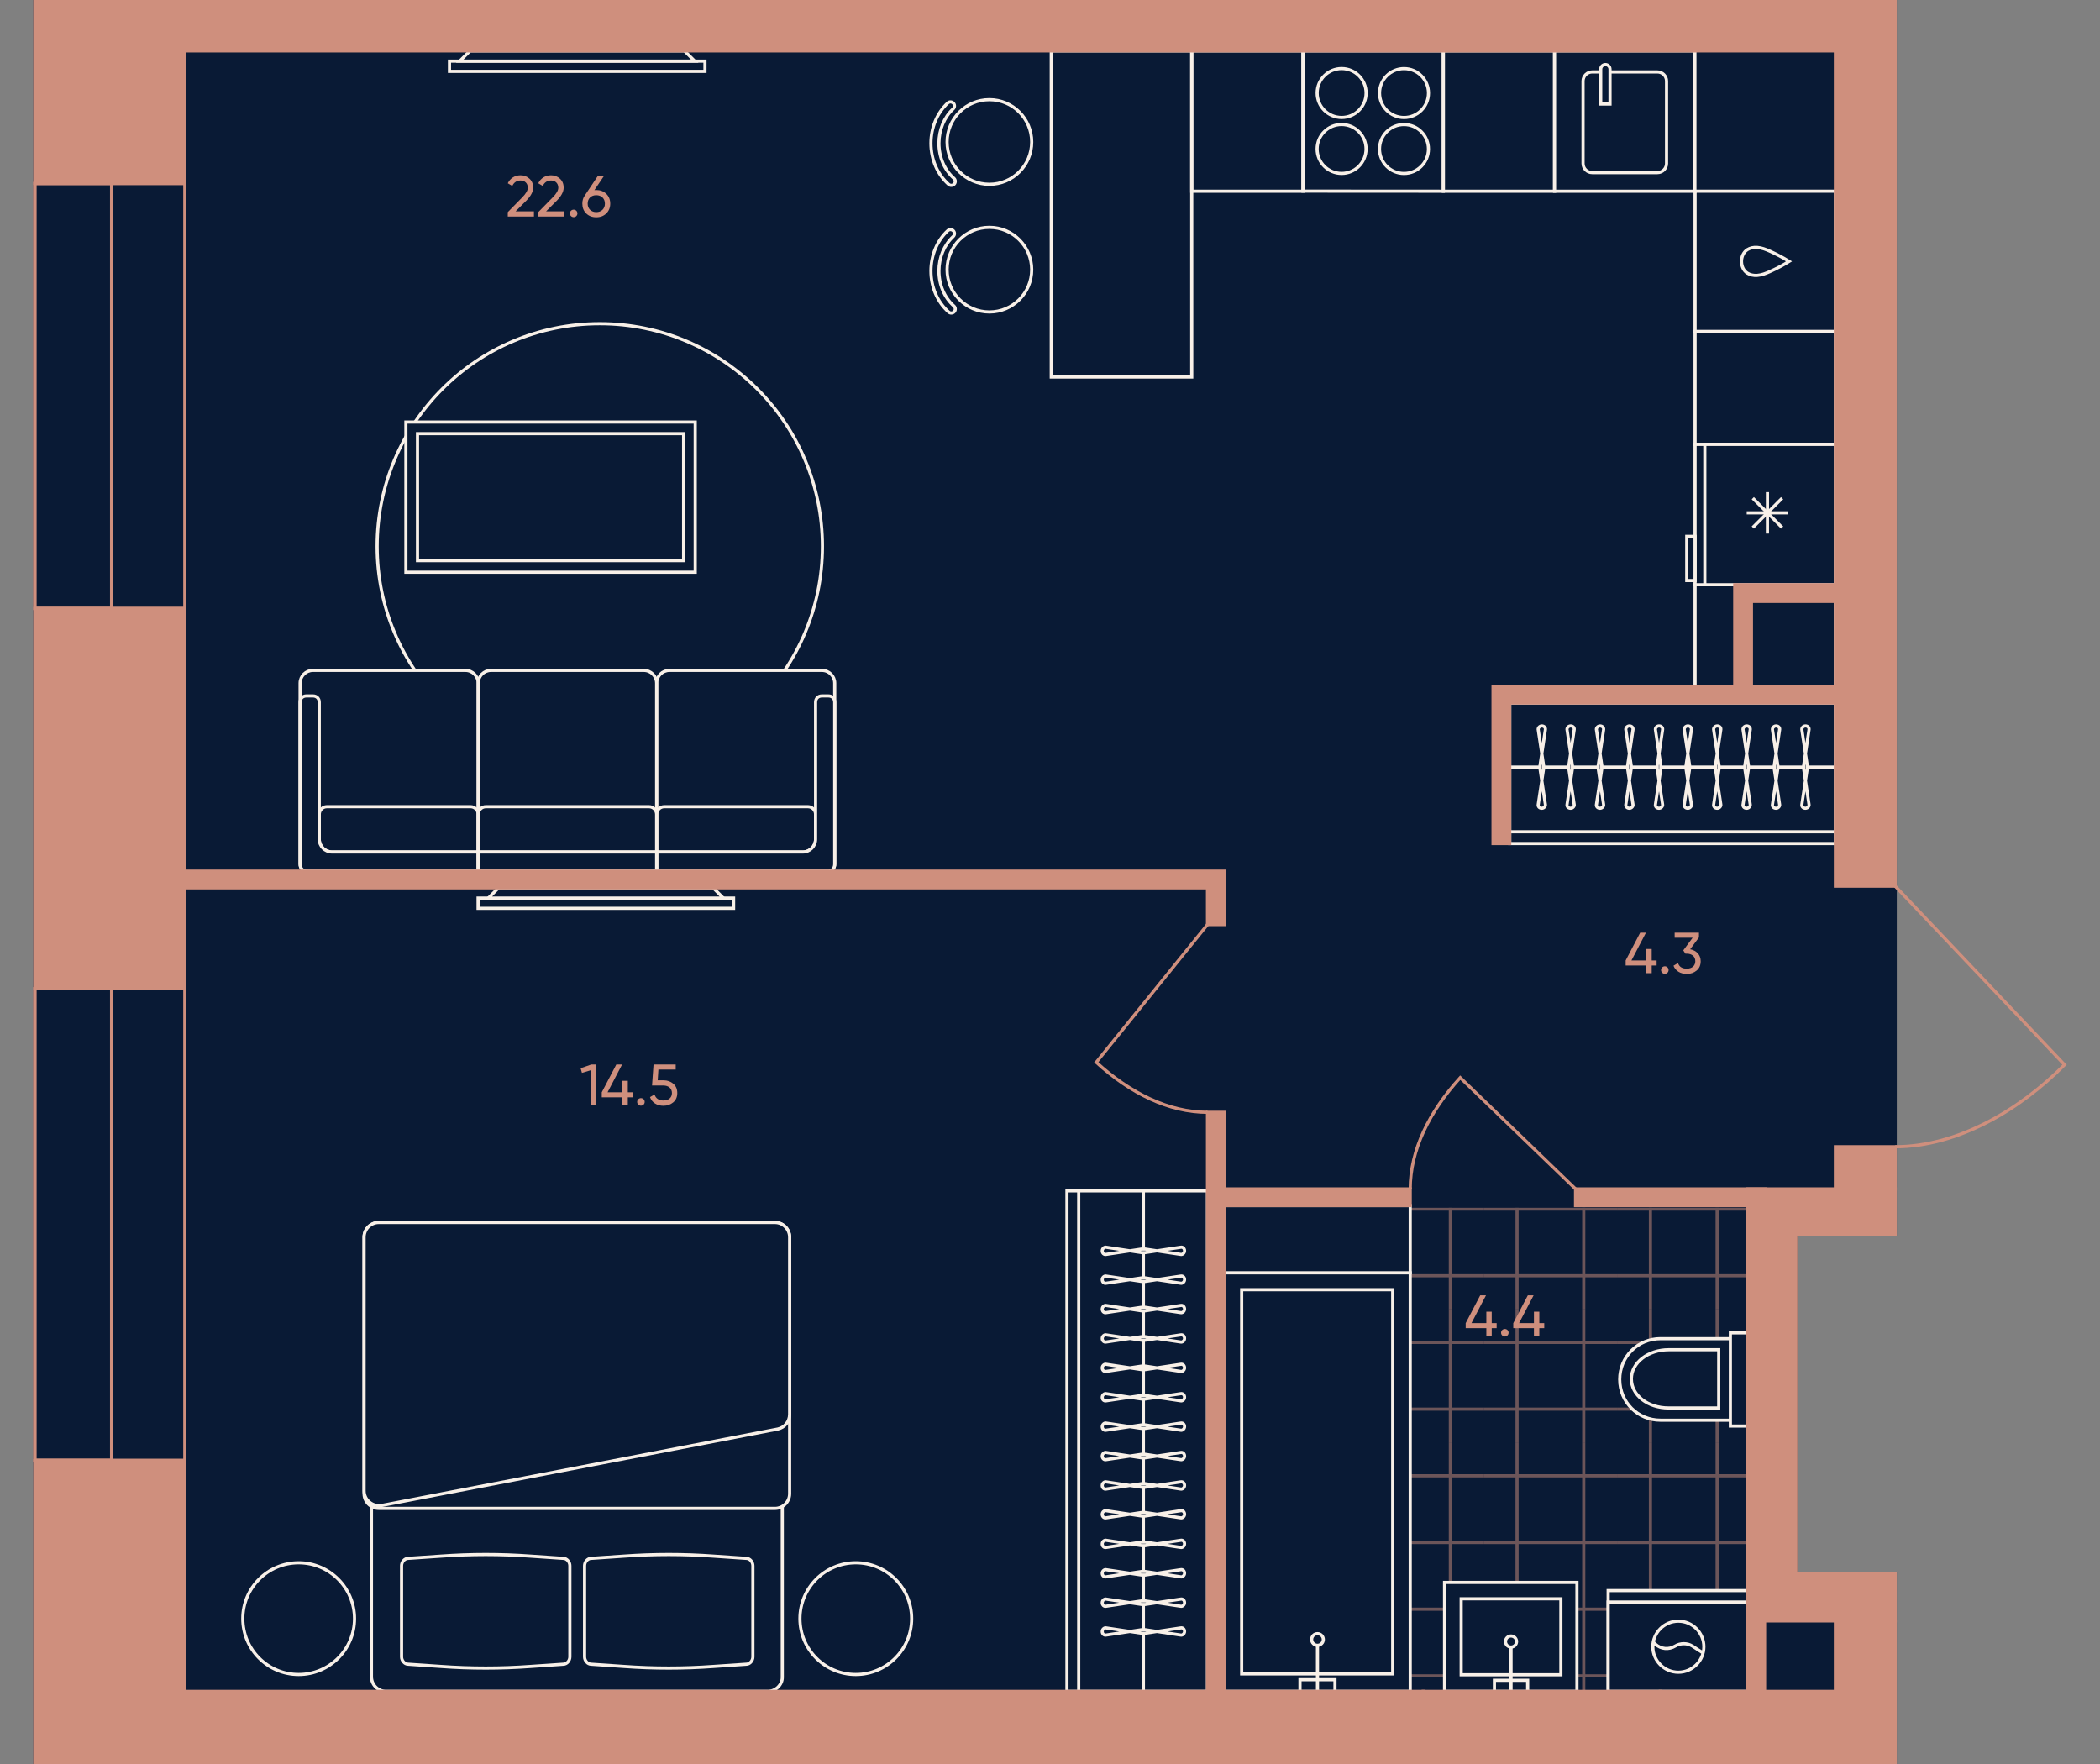 <?xml version="1.0" encoding="utf-8"?>
<!-- Generator: Adobe Illustrator 27.9.0, SVG Export Plug-In . SVG Version: 6.00 Build 0)  -->
<svg version="1.1" id="plan" xmlns="http://www.w3.org/2000/svg" xmlns:xlink="http://www.w3.org/1999/xlink" x="0px" y="0px"
	 viewBox="0 0 500 420" style="enable-background:new 0 0 500 420;" xml:space="preserve">
<rect x="0" y="0" width="500" height="420" fill="#808080" stroke="none"/>
<style type="text/css">
	.st0{fill:#091A35;stroke:#091A35;stroke-width:0.75;}
	.st1{clip-path:url(#SVGID_00000059996699706179896900000011867107812708921729_);}
	.st2{opacity:0.5;clip-path:url(#SVGID_00000183965388824881822200000004376525442792213135_);}
	.st3{fill:none;stroke:#CF8F7D;stroke-width:0.75;}
	.st4{opacity:0.5;clip-path:url(#SVGID_00000175299172642418890290000017837505614137966761_);}
	.st5{opacity:0.5;clip-path:url(#SVGID_00000090253386668830470240000011111548361260538550_);}
	.st6{opacity:0.5;clip-path:url(#SVGID_00000042729153689356058010000009543530395885495460_);}
	.st7{opacity:0.5;clip-path:url(#SVGID_00000053505303144858726330000009942651763905092739_);}
	.st8{opacity:0.5;clip-path:url(#SVGID_00000114035493279621483320000013156113693370057919_);}
	.st9{opacity:0.5;clip-path:url(#SVGID_00000134247741308048050090000012530711611086707329_);}
	.st10{opacity:0.5;clip-path:url(#SVGID_00000068648391025712972470000000136847699175215750_);}
	.st11{opacity:0.5;clip-path:url(#SVGID_00000113341940449165883130000003929791968713747617_);}
	.st12{opacity:0.5;clip-path:url(#SVGID_00000174567657485621522750000014078054732885367944_);}
	.st13{opacity:0.5;clip-path:url(#SVGID_00000170960643295259313570000006231796867466521760_);}
	.st14{opacity:0.5;clip-path:url(#SVGID_00000156559150284621567150000000365007224445837958_);}
	.st15{opacity:0.5;clip-path:url(#SVGID_00000035528995217847356500000014061887988297912477_);}
	.st16{opacity:0.5;clip-path:url(#SVGID_00000142870607736084375080000013699503848288962455_);}
	.st17{opacity:0.5;clip-path:url(#SVGID_00000122708931018139461880000000535632307661204397_);}
	.st18{opacity:0.5;clip-path:url(#SVGID_00000042726618650099553490000001501172250100125349_);}
	.st19{fill:#091A35;stroke:#F8F0E8;stroke-width:0.75;}
	.st20{fill:#091A35;}
	.st21{fill:none;stroke:#F8F0E8;stroke-width:0.75;}
	.st22{fill-rule:evenodd;clip-rule:evenodd;fill:#091A35;stroke:#F8F0E8;stroke-width:0.75;}
	.st23{fill:none;stroke:#F8F0E8;stroke-width:0.75;stroke-miterlimit:10;}
	.st24{fill:#CF8F7D;}
	.st25{fill:none;stroke:#CF8F7D;stroke-width:0.75;stroke-miterlimit:10;}
	.st26{fill:#CF8F7D;stroke:#CF8F7D;stroke-width:0.75;stroke-miterlimit:10;}
	.st27{fill:none;stroke:#CF8F7D;stroke-width:0.75;stroke-linecap:square;}
</style>
<g id="Floor">
	<polygon id="_x37__00000176766274360438045870000000258749352341635260_" class="st0" points="451.241,0 8.299,0 8.299,420 
		451.241,420 451.241,374.74 427.594,374.74 427.594,293.881 451.241,293.881 	"/>
	<g id="Wet_Floor_00000056397994827111413790000013123002268211538823_">
		<g>
			<defs>
				<rect id="SVGID_1_" x="291.468" y="287.521" width="124.683" height="115.188"/>
			</defs>
			<clipPath id="SVGID_00000109720426686368144550000009347139742487177405_">
				<use xlink:href="#SVGID_1_"  style="overflow:visible;"/>
			</clipPath>
			<g style="clip-path:url(#SVGID_00000109720426686368144550000009347139742487177405_);">
				<g>
					<defs>
						
							<rect id="SVGID_00000130615601683242571650000001694135701462710656_" x="385.023" y="375.199" width="31.758" height="31.758"/>
					</defs>
					<clipPath id="SVGID_00000037655744505617501540000010233416463720826784_">
						<use xlink:href="#SVGID_00000130615601683242571650000001694135701462710656_"  style="overflow:visible;"/>
					</clipPath>
					<g style="opacity:0.5;clip-path:url(#SVGID_00000037655744505617501540000010233416463720826784_);">
						<line class="st3" x1="416.781" y1="399.018" x2="385.023" y2="399.018"/>
						<line class="st3" x1="385.023" y1="383.139" x2="416.781" y2="383.139"/>
						<line class="st3" x1="392.962" y1="406.958" x2="392.962" y2="375.2"/>
						<line class="st3" x1="408.842" y1="375.2" x2="408.842" y2="406.958"/>
					</g>
				</g>
			</g>
			<g style="clip-path:url(#SVGID_00000109720426686368144550000009347139742487177405_);">
				<g>
					<defs>
						
							<rect id="SVGID_00000178196687823062258930000001484142450876196226_" x="385.023" y="343.441" width="31.758" height="31.758"/>
					</defs>
					<clipPath id="SVGID_00000164504010426627364120000003547806967133603231_">
						<use xlink:href="#SVGID_00000178196687823062258930000001484142450876196226_"  style="overflow:visible;"/>
					</clipPath>
					<g style="opacity:0.5;clip-path:url(#SVGID_00000164504010426627364120000003547806967133603231_);">
						<line class="st3" x1="416.781" y1="367.26" x2="385.023" y2="367.26"/>
						<line class="st3" x1="385.023" y1="351.381" x2="416.781" y2="351.381"/>
						<line class="st3" x1="392.962" y1="375.2" x2="392.962" y2="343.441"/>
						<line class="st3" x1="408.842" y1="343.441" x2="408.842" y2="375.2"/>
					</g>
				</g>
			</g>
			<g style="clip-path:url(#SVGID_00000109720426686368144550000009347139742487177405_);">
				<g>
					<defs>
						
							<rect id="SVGID_00000108267346218754363050000008444684683972149912_" x="385.023" y="311.683" width="31.758" height="31.758"/>
					</defs>
					<clipPath id="SVGID_00000156559797030296275370000000114697495113617543_">
						<use xlink:href="#SVGID_00000108267346218754363050000008444684683972149912_"  style="overflow:visible;"/>
					</clipPath>
					<g style="opacity:0.5;clip-path:url(#SVGID_00000156559797030296275370000000114697495113617543_);">
						<line class="st3" x1="416.781" y1="335.502" x2="385.023" y2="335.502"/>
						<line class="st3" x1="385.023" y1="319.622" x2="416.781" y2="319.622"/>
						<line class="st3" x1="392.962" y1="343.441" x2="392.962" y2="311.683"/>
						<line class="st3" x1="408.842" y1="311.683" x2="408.842" y2="343.441"/>
					</g>
				</g>
			</g>
			<g style="clip-path:url(#SVGID_00000109720426686368144550000009347139742487177405_);">
				<g>
					<defs>
						
							<rect id="SVGID_00000114780228106253218660000002168162404256171953_" x="385.023" y="279.924" width="31.758" height="31.758"/>
					</defs>
					<clipPath id="SVGID_00000147917045016772528210000002457770322190296503_">
						<use xlink:href="#SVGID_00000114780228106253218660000002168162404256171953_"  style="overflow:visible;"/>
					</clipPath>
					<g style="opacity:0.5;clip-path:url(#SVGID_00000147917045016772528210000002457770322190296503_);">
						<line class="st3" x1="416.781" y1="303.743" x2="385.023" y2="303.743"/>
						<line class="st3" x1="385.023" y1="287.864" x2="416.781" y2="287.864"/>
						<line class="st3" x1="392.962" y1="311.683" x2="392.962" y2="279.925"/>
						<line class="st3" x1="408.842" y1="279.925" x2="408.842" y2="311.683"/>
					</g>
				</g>
			</g>
			<g style="clip-path:url(#SVGID_00000109720426686368144550000009347139742487177405_);">
				<g>
					<defs>
						
							<rect id="SVGID_00000111189394857642151980000006202720197128358843_" x="353.264" y="375.199" width="31.758" height="31.758"/>
					</defs>
					<clipPath id="SVGID_00000129200540745093480860000009698633865913827243_">
						<use xlink:href="#SVGID_00000111189394857642151980000006202720197128358843_"  style="overflow:visible;"/>
					</clipPath>
					<g style="opacity:0.5;clip-path:url(#SVGID_00000129200540745093480860000009698633865913827243_);">
						<line class="st3" x1="385.023" y1="399.018" x2="353.264" y2="399.018"/>
						<line class="st3" x1="353.264" y1="383.139" x2="385.023" y2="383.139"/>
						<line class="st3" x1="361.204" y1="406.958" x2="361.204" y2="375.2"/>
						<line class="st3" x1="377.083" y1="375.2" x2="377.083" y2="406.958"/>
					</g>
				</g>
			</g>
			<g style="clip-path:url(#SVGID_00000109720426686368144550000009347139742487177405_);">
				<g>
					<defs>
						
							<rect id="SVGID_00000041978686063474824460000017591721021666749094_" x="353.264" y="343.441" width="31.758" height="31.758"/>
					</defs>
					<clipPath id="SVGID_00000018957791210741295710000012849161018392327344_">
						<use xlink:href="#SVGID_00000041978686063474824460000017591721021666749094_"  style="overflow:visible;"/>
					</clipPath>
					<g style="opacity:0.5;clip-path:url(#SVGID_00000018957791210741295710000012849161018392327344_);">
						<line class="st3" x1="385.023" y1="367.26" x2="353.264" y2="367.26"/>
						<line class="st3" x1="353.264" y1="351.381" x2="385.023" y2="351.381"/>
						<line class="st3" x1="361.204" y1="375.2" x2="361.204" y2="343.441"/>
						<line class="st3" x1="377.083" y1="343.441" x2="377.083" y2="375.2"/>
					</g>
				</g>
			</g>
			<g style="clip-path:url(#SVGID_00000109720426686368144550000009347139742487177405_);">
				<g>
					<defs>
						
							<rect id="SVGID_00000075858114192992240790000014966463374341433783_" x="353.264" y="311.683" width="31.758" height="31.758"/>
					</defs>
					<clipPath id="SVGID_00000173129958866027844110000007093553132257890226_">
						<use xlink:href="#SVGID_00000075858114192992240790000014966463374341433783_"  style="overflow:visible;"/>
					</clipPath>
					<g style="opacity:0.5;clip-path:url(#SVGID_00000173129958866027844110000007093553132257890226_);">
						<line class="st3" x1="385.023" y1="335.502" x2="353.264" y2="335.502"/>
						<line class="st3" x1="353.264" y1="319.622" x2="385.023" y2="319.622"/>
						<line class="st3" x1="361.204" y1="343.441" x2="361.204" y2="311.683"/>
						<line class="st3" x1="377.083" y1="311.683" x2="377.083" y2="343.441"/>
					</g>
				</g>
			</g>
			<g style="clip-path:url(#SVGID_00000109720426686368144550000009347139742487177405_);">
				<g>
					<defs>
						
							<rect id="SVGID_00000129924465595828525070000004526831190726149760_" x="353.264" y="279.924" width="31.758" height="31.758"/>
					</defs>
					<clipPath id="SVGID_00000062163565989906589490000017158970536080584631_">
						<use xlink:href="#SVGID_00000129924465595828525070000004526831190726149760_"  style="overflow:visible;"/>
					</clipPath>
					<g style="opacity:0.5;clip-path:url(#SVGID_00000062163565989906589490000017158970536080584631_);">
						<line class="st3" x1="385.023" y1="303.743" x2="353.264" y2="303.743"/>
						<line class="st3" x1="353.264" y1="287.864" x2="385.023" y2="287.864"/>
						<line class="st3" x1="361.204" y1="311.683" x2="361.204" y2="279.925"/>
						<line class="st3" x1="377.083" y1="279.925" x2="377.083" y2="311.683"/>
					</g>
				</g>
			</g>
			<g style="clip-path:url(#SVGID_00000109720426686368144550000009347139742487177405_);">
				<g>
					<defs>
						
							<rect id="SVGID_00000097487828376203568430000007905919626558991751_" x="321.506" y="375.199" width="31.758" height="31.758"/>
					</defs>
					<clipPath id="SVGID_00000034799915259883452190000001656421463064393631_">
						<use xlink:href="#SVGID_00000097487828376203568430000007905919626558991751_"  style="overflow:visible;"/>
					</clipPath>
					<g style="opacity:0.5;clip-path:url(#SVGID_00000034799915259883452190000001656421463064393631_);">
						<line class="st3" x1="353.264" y1="399.018" x2="321.506" y2="399.018"/>
						<line class="st3" x1="321.506" y1="383.139" x2="353.264" y2="383.139"/>
						<line class="st3" x1="329.446" y1="406.958" x2="329.446" y2="375.2"/>
						<line class="st3" x1="345.325" y1="375.2" x2="345.325" y2="406.958"/>
					</g>
				</g>
			</g>
			<g style="clip-path:url(#SVGID_00000109720426686368144550000009347139742487177405_);">
				<g>
					<defs>
						
							<rect id="SVGID_00000042015532561956533750000009360234302446928533_" x="321.506" y="343.441" width="31.758" height="31.758"/>
					</defs>
					<clipPath id="SVGID_00000149372115881978505340000017050518607482808706_">
						<use xlink:href="#SVGID_00000042015532561956533750000009360234302446928533_"  style="overflow:visible;"/>
					</clipPath>
					<g style="opacity:0.5;clip-path:url(#SVGID_00000149372115881978505340000017050518607482808706_);">
						<line class="st3" x1="353.264" y1="367.26" x2="321.506" y2="367.26"/>
						<line class="st3" x1="321.506" y1="351.381" x2="353.264" y2="351.381"/>
						<line class="st3" x1="329.446" y1="375.2" x2="329.446" y2="343.441"/>
						<line class="st3" x1="345.325" y1="343.441" x2="345.325" y2="375.2"/>
					</g>
				</g>
			</g>
			<g style="clip-path:url(#SVGID_00000109720426686368144550000009347139742487177405_);">
				<g>
					<defs>
						
							<rect id="SVGID_00000006703093775420381450000017456634824571006088_" x="321.506" y="311.683" width="31.758" height="31.758"/>
					</defs>
					<clipPath id="SVGID_00000142155564406195238650000010888682953628435100_">
						<use xlink:href="#SVGID_00000006703093775420381450000017456634824571006088_"  style="overflow:visible;"/>
					</clipPath>
					<g style="opacity:0.5;clip-path:url(#SVGID_00000142155564406195238650000010888682953628435100_);">
						<line class="st3" x1="353.264" y1="335.502" x2="321.506" y2="335.502"/>
						<line class="st3" x1="321.506" y1="319.622" x2="353.264" y2="319.622"/>
						<line class="st3" x1="329.446" y1="343.441" x2="329.446" y2="311.683"/>
						<line class="st3" x1="345.325" y1="311.683" x2="345.325" y2="343.441"/>
					</g>
				</g>
			</g>
			<g style="clip-path:url(#SVGID_00000109720426686368144550000009347139742487177405_);">
				<g>
					<defs>
						
							<rect id="SVGID_00000047753490662120294890000001470298826361361846_" x="321.506" y="279.924" width="31.758" height="31.758"/>
					</defs>
					<clipPath id="SVGID_00000171692822756356329750000011565616426296040584_">
						<use xlink:href="#SVGID_00000047753490662120294890000001470298826361361846_"  style="overflow:visible;"/>
					</clipPath>
					<g style="opacity:0.5;clip-path:url(#SVGID_00000171692822756356329750000011565616426296040584_);">
						<line class="st3" x1="353.264" y1="303.743" x2="321.506" y2="303.743"/>
						<line class="st3" x1="321.506" y1="287.864" x2="353.264" y2="287.864"/>
						<line class="st3" x1="329.446" y1="311.683" x2="329.446" y2="279.925"/>
						<line class="st3" x1="345.325" y1="279.925" x2="345.325" y2="311.683"/>
					</g>
				</g>
			</g>
			<g style="clip-path:url(#SVGID_00000109720426686368144550000009347139742487177405_);">
				<g>
					<defs>
						
							<rect id="SVGID_00000016075552878304788740000015442228126969425306_" x="289.748" y="375.199" width="31.758" height="31.758"/>
					</defs>
					<clipPath id="SVGID_00000151525509338521534180000016648509010072754343_">
						<use xlink:href="#SVGID_00000016075552878304788740000015442228126969425306_"  style="overflow:visible;"/>
					</clipPath>
					<g style="opacity:0.5;clip-path:url(#SVGID_00000151525509338521534180000016648509010072754343_);">
						<line class="st3" x1="321.506" y1="399.018" x2="289.748" y2="399.018"/>
						<line class="st3" x1="289.748" y1="383.139" x2="321.506" y2="383.139"/>
						<line class="st3" x1="297.687" y1="406.958" x2="297.687" y2="375.2"/>
						<line class="st3" x1="313.567" y1="375.2" x2="313.567" y2="406.958"/>
					</g>
				</g>
			</g>
			<g style="clip-path:url(#SVGID_00000109720426686368144550000009347139742487177405_);">
				<g>
					<defs>
						
							<rect id="SVGID_00000052791113630021833650000009711053197626730656_" x="289.748" y="343.441" width="31.758" height="31.758"/>
					</defs>
					<clipPath id="SVGID_00000108292582085920066980000017738123147859309192_">
						<use xlink:href="#SVGID_00000052791113630021833650000009711053197626730656_"  style="overflow:visible;"/>
					</clipPath>
					<g style="opacity:0.5;clip-path:url(#SVGID_00000108292582085920066980000017738123147859309192_);">
						<line class="st3" x1="321.506" y1="367.26" x2="289.748" y2="367.26"/>
						<line class="st3" x1="289.748" y1="351.381" x2="321.506" y2="351.381"/>
						<line class="st3" x1="297.687" y1="375.2" x2="297.687" y2="343.441"/>
						<line class="st3" x1="313.567" y1="343.441" x2="313.567" y2="375.2"/>
					</g>
				</g>
			</g>
			<g style="clip-path:url(#SVGID_00000109720426686368144550000009347139742487177405_);">
				<g>
					<defs>
						
							<rect id="SVGID_00000105404318918853322730000017160852679479955077_" x="289.748" y="311.683" width="31.758" height="31.758"/>
					</defs>
					<clipPath id="SVGID_00000081649780412314168810000008975471175290694589_">
						<use xlink:href="#SVGID_00000105404318918853322730000017160852679479955077_"  style="overflow:visible;"/>
					</clipPath>
					<g style="opacity:0.5;clip-path:url(#SVGID_00000081649780412314168810000008975471175290694589_);">
						<line class="st3" x1="321.506" y1="335.502" x2="289.748" y2="335.502"/>
						<line class="st3" x1="289.748" y1="319.622" x2="321.506" y2="319.622"/>
						<line class="st3" x1="297.687" y1="343.441" x2="297.687" y2="311.683"/>
						<line class="st3" x1="313.567" y1="311.683" x2="313.567" y2="343.441"/>
					</g>
				</g>
			</g>
			<g style="clip-path:url(#SVGID_00000109720426686368144550000009347139742487177405_);">
				<g>
					<defs>
						
							<rect id="SVGID_00000070837053290318270530000014763478516179938963_" x="289.748" y="279.924" width="31.758" height="31.758"/>
					</defs>
					<clipPath id="SVGID_00000042004854505288949260000010517987840793525915_">
						<use xlink:href="#SVGID_00000070837053290318270530000014763478516179938963_"  style="overflow:visible;"/>
					</clipPath>
					<g style="opacity:0.5;clip-path:url(#SVGID_00000042004854505288949260000010517987840793525915_);">
						<line class="st3" x1="321.506" y1="303.743" x2="289.748" y2="303.743"/>
						<line class="st3" x1="289.748" y1="287.864" x2="321.506" y2="287.864"/>
						<line class="st3" x1="297.687" y1="311.683" x2="297.687" y2="279.925"/>
						<line class="st3" x1="313.567" y1="279.925" x2="313.567" y2="311.683"/>
					</g>
				</g>
			</g>
		</g>
	</g>
</g>
<g id="Furniture">
	<g id="Bathroom">
		<g id="Bath_00000029047059169047341840000003231430545923233721_">
			<g>
				<g>
					
						<rect id="Rectangle_105_x5F_3_00000170245796586756037210000012706022430774208176_" x="291.468" y="303.04" class="st19" width="44.297" height="99.669"/>
					
						<rect id="Rectangle_106_x5F_5_00000062876119748582491940000011697954027803064988_" x="295.634" y="307.071" class="st19" width="35.965" height="91.473"/>
					<g id="Tap_3_00000170980557560227671620000003534292070439086264_">
						
							<rect id="Rectangle_106_x5F_6_00000024695980389379413600000002814529225019381669_" x="309.52" y="399.932" class="st19" width="8.332" height="2.777"/>
						
							<circle id="Ellipse_108_x5F_3_00000000193133510793719960000003639449040334370990_" class="st19" cx="313.686" cy="390.351" r="1.389"/>
						<path id="Vector_19_x5F_3_00000052065892836770457430000011470950788713826710_" class="st19" d="M313.686,391.739v10.97"
							/>
					</g>
				</g>
				
					<rect x="291.468" y="287.045" transform="matrix(-1 -1.224647e-16 1.224647e-16 -1 627.233 590.085)" class="st19" width="44.297" height="15.996"/>
			</g>
		</g>
		<g id="WC_00000134237002541560532850000002167419874243335308_">
			<g>
				<path class="st20" d="M411.993,318.73v19.413v1.387h4.16v-22.186h-4.16V318.73z"/>
				<path class="st20" d="M395.353,318.73c-5.408,0-9.706,4.298-9.706,9.706c0,5.408,4.298,9.706,9.706,9.706h16.64
					v-19.413H395.353z"/>
				<path class="st19" d="M411.993,318.73v19.413 M411.993,318.73h-16.64c-5.408,0-9.706,4.298-9.706,9.706
					c0,5.408,4.298,9.706,9.706,9.706h16.64 M411.993,318.73v-1.387h4.16v22.186h-4.16v-1.387"/>
				<path id="WC_00000158011968209920526840000003201810493764903326_" class="st19" d="M397.295,321.364
					c-4.853,0-8.874,3.051-8.874,6.933s3.882,6.933,8.874,6.933h11.925v-13.866H397.295z"/>
			</g>
		</g>
		<g id="WM_00000171691071550475985630000015581232821498652345_">
			<g>
				
					<rect id="Rectangle_105_x5F_4_00000127037589282698142240000008386679513423590792_" x="382.894" y="378.711" class="st19" width="33.276" height="23.999"/>
				
					<rect id="Rectangle_106_x5F_8_00000104695542334406853060000014352935803553572269_" x="382.894" y="381.437" class="st19" width="33.276" height="21.272"/>
				<g id="Vector_3_00000060031658021959907920000013112925644013846929_">
					<path class="st20" d="M399.608,385.995c3.343,0,6.078,2.735,6.078,6.078c0,3.343-2.735,6.078-6.078,6.078
						c-3.343,0-6.078-2.735-6.078-6.078C393.531,388.73,396.265,385.995,399.608,385.995z"/>
					<path class="st21" d="M405.534,393.593l-2.583-1.671c-1.216-0.76-2.887-0.76-4.103,0
						c-1.519,0.912-3.343,0.76-4.71-0.456l-0.505-0.505 M399.608,385.995c3.343,0,6.078,2.735,6.078,6.078
						c0,3.343-2.735,6.078-6.078,6.078c-3.343,0-6.078-2.735-6.078-6.078
						C393.531,388.73,396.265,385.995,399.608,385.995z"/>
				</g>
			</g>
		</g>
		<g id="Sink_00000074430616642686982530000010159451773993257395_">
			<g>
				
					<rect id="Rectangle_105_x5F_2_00000125574374919764958210000009400561273921726089_" x="343.944" y="376.766" class="st19" width="31.52" height="25.944"/>
				
					<rect id="Rectangle_106_x5F_3_00000174576444814797077600000011658776119445586819_" x="347.901" y="380.667" class="st19" width="23.739" height="18.086"/>
				<g id="Tap_2_00000126321076027831623770000013054982851388311965_">
					
						<rect id="Rectangle_106_x5F_4_00000038413080745409976240000016735416667200839045_" x="355.814" y="400.072" class="st19" width="7.913" height="2.638"/>
					
						<circle id="Ellipse_108_x5F_2_00000011745594032075229630000014126635402347055027_" class="st19" cx="359.77" cy="390.84" r="1.319"/>
					<path id="Vector_19_x5F_2_00000179608979480884080630000003254722820981771395_" class="st19" d="M359.77,392.159v10.551"
						/>
				</g>
			</g>
		</g>
	</g>
	<g id="Sofa">
		<g id="Small_x5F_table_00000111187670550302376280000009977136227537180831_">
			
				<circle id="Ellipse_110_00000050646543219026753360000005971880622078412183_" class="st19" cx="142.806" cy="130.079" r="53.01"/>
			<g id="Table_00000025414432961284084790000005560191241962184833_">
				
					<rect id="Rectangle_115_00000142156621992532354840000012897768620067525001_" x="96.643" y="100.486" class="st19" width="68.885" height="35.754"/>
				
					<rect id="Rectangle_116_x5F_3_00000111179326542158005400000005573755289377664431_" x="99.404" y="103.247" class="st19" width="63.363" height="30.232"/>
			</g>
		</g>
		<g id="TV_00000148628858261287488790000011187265799624483200_">
			<g>
				
					<rect id="Rectangle_116_x5F_2_00000117662433195991363670000004448449595866340272_" x="113.832" y="213.827" class="st19" width="60.833" height="2.438"/>
				<path id="Rectangle_117_x5F_2_00000037661242340083624760000006621461084028642978_" class="st19" d="M116.27,213.827
					h55.956l-2.438-2.438h-51.08L116.27,213.827z"/>
			</g>
		</g>
		<g id="TV_x5F_stand_00000106127163035354680880000008595483400797620628_">
			<g>
				
					<rect id="Rectangle_116_x5F_2_00000122683613269757543560000006780481421672202635_" x="107.018" y="14.555" class="st19" width="60.833" height="2.438"/>
				<path id="Rectangle_117_x5F_2_00000172432269239319427130000018372139564404304310_" class="st19" d="M109.456,14.555h55.956
					l-2.438-2.438h-51.08L109.456,14.555z"/>
			</g>
		</g>
		<g id="Large_x5F_bed_00000147208163928318745720000016497600035537388711_">
			<g id="Bed_00000155142252770403439950000016744763876524177324_">
			</g>
			<g>
				
					<circle id="Ellipse_112_00000133487937428215099530000014771489446145057451_" class="st19" cx="203.758" cy="385.39" r="13.3"/>
				
					<circle id="Ellipse_113_00000178203254763900494160000005540006322218276540_" class="st19" cx="71.11" cy="385.39" r="13.3"/>
				<g id="Bed_00000037689941303673514110000001963748542706908568_">
					<path id="Rectangle_108_x5F_3_00000096058531780746463310000007604767187218478469_" class="st19" d="M182.758,402.715
						H91.935c-1.925,0-3.5-1.575-3.5-3.5V294.567c0-1.925,1.575-3.5,3.5-3.5h90.823
						c1.925,0,3.5,1.575,3.5,3.5v104.823C186.258,401.14,184.683,402.715,182.758,402.715z"/>
					<path id="Rectangle_112_x5F_3_00000106861384767655591950000005230792268096199572_" class="st19" d="M188.008,355.641
						c0,1.925-1.575,3.5-3.5,3.5H90.185c-1.925,0-3.5-1.575-3.5-3.5v-61.074
						c0-1.925,1.575-3.5,3.5-3.5h94.323c1.925,0,3.5,1.575,3.5,3.5V355.641z"/>
					<path id="Rectangle_111_x5F_3_00000097494871020375044940000005498061251221118608_" class="st19" d="M188.008,336.741
						c0,1.75-1.225,3.15-2.8,3.5l-94.323,18.2c-2.1,0.35-4.2-1.225-4.2-3.5v-60.374
						c0-1.925,1.575-3.5,3.5-3.5h94.323c1.925,0,3.5,1.575,3.5,3.5V336.741z"/>
					<path id="Rectangle_110_00000107578030602086917170000000829032234459956611_" class="st19" d="M135.684,394.49
						c0,0.875-0.7,1.75-1.575,1.75l-7.7,0.525c-7.175,0.525-14.35,0.525-21.525,0l-7.7-0.525
						c-0.875,0-1.575-0.875-1.575-1.75v-21.7c0-0.875,0.7-1.75,1.575-1.75l7.7-0.525c7.175-0.525,14.35-0.525,21.525,0
						l7.7,0.525c0.875,0,1.575,0.875,1.575,1.75V394.49z"/>
					<path id="Rectangle_113_x5F_5_00000168833808453883356680000012413919780506274450_" class="st19" d="M179.258,394.49
						c0,0.875-0.7,1.75-1.575,1.75l-7.7,0.525c-7.175,0.525-14.35,0.525-21.525,0l-7.7-0.525
						c-0.875,0-1.575-0.875-1.575-1.75v-21.7c0-0.875,0.7-1.75,1.575-1.75l7.7-0.525c7.175-0.525,14.35-0.525,21.525,0
						l7.7,0.525c0.875,0,1.575,0.875,1.575,1.75V394.49z"/>
				</g>
			</g>
		</g>
		<g id="Wardrobe_00000065064361769496034710000011934865676122358687_">
			
				<rect id="Rectangle_116_x5F_4_00000142861422244927703920000006888406609137840535_" x="254.036" y="283.533" class="st19" width="33.463" height="119.176"/>
			
				<rect id="Rectangle_117_x5F_3_00000111912242375736881120000009043028317327213220_" x="256.836" y="283.533" class="st19" width="30.662" height="119.176"/>
			<path id="Vector_25_00000176734415539538764420000014207114692873061279_" class="st19" d="M272.237,283.533v119.176"/>
			<g id="Vector_4_00000055709047865251154520000008854534480357571981_">
				<path class="st19" d="M281.058,296.975c0.56-0.14,0.98,0.28,0.98,0.84c0,0.56-0.56,0.98-0.98,0.84l-8.401-1.26
					c-0.28,0-0.56,0-0.84,0l-8.401,1.26c-0.56,0.14-0.98-0.28-0.98-0.84c0-0.56,0.56-0.98,0.98-0.84
					l8.401,1.26c0.28,0,0.56,0,0.84,0L281.058,296.975z"/>
				<path class="st19" d="M281.058,303.836c0.56-0.14,0.98,0.28,0.98,0.84c0,0.56-0.56,0.98-0.98,0.84
					l-8.401-1.26c-0.28,0-0.56,0-0.84,0l-8.401,1.26c-0.56,0.14-0.98-0.28-0.98-0.84
					c0-0.56,0.56-0.98,0.98-0.84l8.401,1.26c0.28,0,0.56,0,0.84,0L281.058,303.836z"/>
				<path class="st19" d="M281.058,310.836c0.56-0.14,0.98,0.28,0.98,0.84s-0.56,0.98-0.98,0.84l-8.401-1.26
					c-0.28,0-0.56,0-0.84,0l-8.401,1.26c-0.56,0.14-0.98-0.28-0.98-0.84s0.56-0.98,0.98-0.84l8.401,1.26
					c0.28,0,0.56,0,0.84,0L281.058,310.836z"/>
				<path class="st19" d="M281.058,317.837c0.56-0.14,0.98,0.28,0.98,0.84s-0.56,0.98-0.98,0.84l-8.401-1.26
					c-0.28,0-0.56,0-0.84,0l-8.401,1.26c-0.56,0.14-0.98-0.28-0.98-0.84s0.56-0.98,0.98-0.84l8.401,1.26
					c0.28,0,0.56,0,0.84,0L281.058,317.837z"/>
				<path class="st19" d="M281.058,324.837c0.56-0.14,0.98,0.28,0.98,0.84c0,0.56-0.56,0.98-0.98,0.84l-8.401-1.26
					c-0.28,0-0.56,0-0.84,0l-8.401,1.26c-0.56,0.14-0.98-0.28-0.98-0.84s0.56-0.98,0.98-0.84l8.401,1.26
					c0.28,0,0.56,0,0.84,0L281.058,324.837z"/>
				<path class="st19" d="M281.058,331.838c0.56-0.14,0.98,0.28,0.98,0.84s-0.56,0.98-0.98,0.84l-8.401-1.26
					c-0.28,0-0.56,0-0.84,0l-8.401,1.26c-0.56,0.14-0.98-0.28-0.98-0.84s0.56-0.98,0.98-0.84l8.401,1.26
					c0.28,0,0.56,0,0.84,0L281.058,331.838z"/>
				<path class="st19" d="M281.058,338.838c0.56-0.14,0.98,0.28,0.98,0.84s-0.56,0.98-0.98,0.84l-8.401-1.26
					c-0.28,0-0.56,0-0.84,0l-8.401,1.26c-0.56,0.14-0.98-0.28-0.98-0.84s0.56-0.98,0.98-0.84l8.401,1.26
					c0.28,0,0.56,0,0.84,0L281.058,338.838z"/>
				<path class="st19" d="M281.058,345.839c0.56-0.14,0.98,0.28,0.98,0.84c0,0.56-0.56,0.98-0.98,0.84l-8.401-1.26
					c-0.28,0-0.56,0-0.84,0l-8.401,1.26c-0.56,0.14-0.98-0.28-0.98-0.84c0-0.56,0.56-0.98,0.98-0.84
					l8.401,1.26c0.28,0,0.56,0,0.84,0L281.058,345.839z"/>
				<path class="st19" d="M281.058,352.839c0.56-0.14,0.98,0.28,0.98,0.84s-0.56,0.98-0.98,0.84l-8.401-1.26
					c-0.28,0-0.56,0-0.84,0l-8.401,1.26c-0.56,0.14-0.98-0.28-0.98-0.84s0.56-0.98,0.98-0.84l8.401,1.26
					c0.28,0,0.56,0,0.84,0L281.058,352.839z"/>
				<path class="st19" d="M281.058,359.7c0.56-0.14,0.98,0.28,0.98,0.84c0,0.56-0.56,0.98-0.98,0.84l-8.401-1.26
					c-0.28,0-0.56,0-0.84,0l-8.401,1.26c-0.56,0.14-0.98-0.28-0.98-0.84c0-0.56,0.56-0.98,0.98-0.84
					l8.401,1.26c0.28,0,0.56,0,0.84,0L281.058,359.7z"/>
				<path class="st19" d="M281.058,366.746c0.56-0.14,0.98,0.28,0.98,0.84s-0.56,0.98-0.98,0.84l-8.401-1.26
					c-0.28,0-0.56,0-0.84,0l-8.401,1.26c-0.56,0.14-0.98-0.28-0.98-0.84s0.56-0.98,0.98-0.84l8.401,1.26
					c0.28,0,0.56,0,0.84,0L281.058,366.746z"/>
				<path class="st19" d="M281.058,373.747c0.56-0.14,0.98,0.28,0.98,0.84s-0.56,0.98-0.98,0.84l-8.401-1.26
					c-0.28,0-0.56,0-0.84,0l-8.401,1.26c-0.56,0.14-0.98-0.28-0.98-0.84s0.56-0.98,0.98-0.84l8.401,1.26
					c0.28,0,0.56,0,0.84,0L281.058,373.747z"/>
				<path class="st19" d="M281.058,380.747c0.56-0.14,0.98,0.28,0.98,0.84c0,0.56-0.56,0.98-0.98,0.84
					l-8.401-1.26c-0.28,0-0.56,0-0.84,0l-8.401,1.26c-0.56,0.14-0.98-0.28-0.98-0.84
					c0-0.56,0.56-0.98,0.98-0.84l8.401,1.26c0.28,0,0.56,0,0.84,0L281.058,380.747z"/>
				<path class="st19" d="M281.058,387.608c0.56-0.14,0.98,0.28,0.98,0.84c0,0.56-0.56,0.98-0.98,0.84l-8.401-1.26
					c-0.28,0-0.56,0-0.84,0l-8.401,1.26c-0.56,0.14-0.98-0.28-0.98-0.84c0-0.56,0.56-0.98,0.98-0.84
					l8.401,1.26c0.28,0,0.56,0,0.84,0L281.058,387.608z"/>
			</g>
		</g>
		<g id="Wardrobe_00000003094201839426965100000002597696408779940514_">
			
				<rect id="Rectangle_116_x5F_4_00000093135073986465111720000016709996101984762529_" x="359.457" y="167.381" class="st19" width="77.545" height="33.463"/>
			
				<rect id="Rectangle_117_x5F_3_00000004526706799261386160000007005679651436155043_" x="359.457" y="167.381" class="st19" width="77.545" height="30.662"/>
			<path id="Vector_25_00000143576217642683430520000003680401665260639130_" class="st19" d="M437.002,182.642h-77.545"/>
			<g id="Vector_4_00000085969561836891768080000016511841861625580223_">
				<path class="st19" d="M430.707,173.821c0.14-0.56-0.28-0.98-0.84-0.98c-0.56,0-0.98,0.56-0.84,0.98l1.26,8.401
					c0,0.28,0,0.56,0,0.84l-1.26,8.401c-0.14,0.56,0.28,0.98,0.84,0.98s0.98-0.56,0.84-0.98l-1.26-8.401
					c0-0.28,0-0.56,0-0.84L430.707,173.821z"/>
				<path class="st19" d="M423.707,173.821c0.14-0.56-0.28-0.98-0.84-0.98s-0.98,0.56-0.84,0.98l1.26,8.401
					c0,0.28,0,0.56,0,0.84l-1.26,8.401c-0.14,0.56,0.28,0.98,0.84,0.98s0.98-0.56,0.84-0.98l-1.26-8.401
					c0-0.28,0-0.56,0-0.84L423.707,173.821z"/>
				<path class="st19" d="M416.706,173.821c0.14-0.56-0.28-0.98-0.84-0.98s-0.98,0.56-0.84,0.98l1.26,8.401
					c0,0.28,0,0.56,0,0.84l-1.26,8.401c-0.14,0.56,0.28,0.98,0.84,0.98s0.98-0.56,0.84-0.98l-1.26-8.401
					c0-0.28,0-0.56,0-0.84L416.706,173.821z"/>
				<path class="st19" d="M409.706,173.821c0.14-0.56-0.28-0.98-0.84-0.98s-0.98,0.56-0.84,0.98l1.26,8.401
					c0,0.28,0,0.56,0,0.84l-1.26,8.401c-0.14,0.56,0.28,0.98,0.84,0.98s0.98-0.56,0.84-0.98l-1.26-8.401
					c0-0.28,0-0.56,0-0.84L409.706,173.821z"/>
				<path class="st19" d="M402.705,173.821c0.14-0.56-0.28-0.98-0.84-0.98s-0.98,0.56-0.84,0.98l1.26,8.401
					c0,0.28,0,0.56,0,0.84l-1.26,8.401c-0.14,0.56,0.28,0.98,0.84,0.98s0.98-0.56,0.84-0.98l-1.26-8.401
					c0-0.28,0-0.56,0-0.84L402.705,173.821z"/>
				<path class="st19" d="M395.845,173.821c0.14-0.56-0.28-0.98-0.84-0.98c-0.56,0-0.98,0.56-0.84,0.98l1.26,8.401
					c0,0.28,0,0.56,0,0.84l-1.26,8.401c-0.14,0.56,0.28,0.98,0.84,0.98c0.56,0,0.98-0.56,0.84-0.98l-1.26-8.401
					c0-0.28,0-0.56,0-0.84L395.845,173.821z"/>
				<path class="st19" d="M388.798,173.821c0.14-0.56-0.28-0.98-0.84-0.98s-0.98,0.56-0.84,0.98l1.26,8.401
					c0,0.28,0,0.56,0,0.84l-1.26,8.401c-0.14,0.56,0.28,0.98,0.84,0.98s0.98-0.56,0.84-0.98l-1.26-8.401
					c0-0.28,0-0.56,0-0.84L388.798,173.821z"/>
				<path class="st19" d="M381.798,173.821c0.14-0.56-0.28-0.98-0.84-0.98s-0.98,0.56-0.84,0.98l1.26,8.401
					c0,0.28,0,0.56,0,0.84l-1.26,8.401c-0.14,0.56,0.28,0.98,0.84,0.98s0.98-0.56,0.84-0.98l-1.26-8.401
					c0-0.28,0-0.56,0-0.84L381.798,173.821z"/>
				<path class="st19" d="M374.798,173.821c0.14-0.56-0.28-0.98-0.84-0.98c-0.56,0-0.98,0.56-0.84,0.98
					l1.26,8.401c0,0.28,0,0.56,0,0.84l-1.26,8.401c-0.14,0.56,0.28,0.98,0.84,0.98c0.56,0,0.98-0.56,0.84-0.98
					l-1.26-8.401c0-0.28,0-0.56,0-0.84L374.798,173.821z"/>
				<path class="st19" d="M367.937,173.821c0.14-0.56-0.28-0.98-0.84-0.98c-0.56,0-0.98,0.56-0.84,0.98l1.26,8.401
					c0,0.28,0,0.56,0,0.84l-1.26,8.401c-0.14,0.56,0.28,0.98,0.84,0.98c0.56,0,0.98-0.56,0.84-0.98l-1.26-8.401
					c0-0.28,0-0.56,0-0.84L367.937,173.821z"/>
			</g>
		</g>
		<g id="Large_x5F_sofa_00000156584818064676013190000017268636736725703819_">
			<g>
				<path class="st22" d="M198.744,205.745v-1.52v-37.009v-4.559c0-1.672-1.368-3.04-3.04-3.04h-36.325
					c-1.672,0-3.04,1.368-3.04,3.04v29.41v10.791v1.368v3.192h40.885
					C198.136,207.417,198.744,206.656,198.744,205.745z"/>
				<path id="Rectangle_113_00000125600310356344004060000015845423402415896242_" class="st19" d="M191.145,202.857h-34.805
					v-8.968c0-1.007,0.816-1.823,1.823-1.823h34.198c1.007,0,1.823,0.816,1.823,1.823v5.928
					C194.185,201.496,192.824,202.857,191.145,202.857z"/>
				<path class="st22" d="M197.225,207.416c0.912,0,1.52-0.76,1.52-1.672v-1.52v-37.009
					c0-0.912-0.608-1.52-1.52-1.52h-1.52c-0.912,0-1.52,0.608-1.52,1.52v32.601
					c0,1.672-1.368,3.04-3.04,3.04h-34.805v4.56H197.225z"/>
				<path class="st22" d="M71.455,205.745v-1.52v-37.009v-4.559c0-1.672,1.368-3.04,3.04-3.04h36.325
					c1.672,0,3.04,1.368,3.04,3.04v29.41v10.791v1.368v3.192H72.975C72.063,207.417,71.455,206.656,71.455,205.745
					z"/>
				<path id="Rectangle_113_00000170991585877020201270000003966947605547614612_" class="st19" d="M79.054,202.857h34.805
					v-8.968c0-1.007-0.816-1.823-1.823-1.823H77.838c-1.007,0-1.823,0.816-1.823,1.823v5.928
					C76.015,201.496,77.376,202.857,79.054,202.857z"/>
				<path class="st22" d="M72.975,207.416c-0.912,0-1.52-0.76-1.52-1.672v-1.52v-37.009
					c0-0.912,0.608-1.52,1.52-1.52h1.52c0.912,0,1.52,0.608,1.52,1.52v32.601
					c0,1.672,1.368,3.04,3.04,3.04h34.805v4.56H72.975z"/>
				<path id="Rectangle_108_00000170275684502713988910000005574213943966393239_" class="st19" d="M156.34,207.264h-42.48
					v-44.608c0-1.672,1.368-3.04,3.04-3.04h36.401c1.672,0,3.04,1.368,3.04,3.04V207.264z"/>
				<path id="Rectangle_112_00000004517343970847081990000016968584687289622408_" class="st19" d="M156.34,202.857h-42.404
					c-0.042,0-0.076,0.042-0.076,0v-8.968c0-1.007,0.816-1.823,1.823-1.823h38.834c1.007,0,1.823,0.816,1.823,1.823
					V202.857z"/>
				
					<rect x="132.82" y="183.896" transform="matrix(-4.388153e-11 1 -1 -4.388153e-11 340.236 70.037)" class="st19" width="4.56" height="42.48"/>
			</g>
		</g>
	</g>
	<g id="Kitchen">
		<g id="Dishwasher_00000116231988181296520030000015561971056626744736_">
			<g>
				<rect x="403.589" y="45.523" class="st19" width="33.411" height="33.417"/>
				<path class="st19" d="M416.02,65.023c-0.877-0.565-1.343-1.624-1.377-2.663v-0.248
					c0.035-1.039,0.5-2.098,1.378-2.662c0.671-0.432,1.499-0.593,2.288-0.548
					c0.037,0.002,0.074,0.005,0.112,0.008c1.018,0.081,1.99,0.461,2.925,0.875
					c1.587,0.703,3.125,1.516,4.599,2.432c-0.012,0.008-0.026,0.014-0.039,0.021c0.013,0.007,0.027,0.013,0.039,0.02
					c-1.475,0.915-3.013,1.728-4.6,2.431c-0.935,0.414-1.907,0.794-2.925,0.874
					c-0.037,0.003-0.074,0.006-0.112,0.008C417.519,65.617,416.691,65.456,416.02,65.023z"/>
			</g>
		</g>
		<rect x="403.589" y="78.94" class="st23" width="33.413" height="26.866"/>
		<rect x="403.589" y="139.225" class="st23" width="33.413" height="25.321"/>
		<g id="bar_x5F_counter_00000028303619969102352810000007533783264036481727_">
			<g>
				<g>
					<circle class="st19" cx="235.57" cy="64.205" r="10.075"/>
					<path class="st19" d="M226.305,54.662c-0.232-0-0.466,0.085-0.648,0.256
						c-2.544,2.371-4.003,5.866-4.005,9.586c-0.002,3.839,1.533,7.406,4.209,9.784
						c0.394,0.349,0.994,0.314,1.343-0.079c0.349-0.394,0.312-0.994-0.079-1.343
						c-2.271-2.016-3.572-5.065-3.57-8.361c0.001-3.195,1.24-6.183,3.398-8.197
						c0.385-0.358,0.405-0.96,0.047-1.343C226.812,54.764,226.559,54.662,226.305,54.662z"/>
				</g>
				<g>
					<circle class="st19" cx="235.57" cy="33.803" r="10.075"/>
					<path class="st19" d="M226.305,24.261c-0.232-0-0.466,0.085-0.648,0.256
						c-2.544,2.371-4.003,5.866-4.005,9.586c-0.002,3.839,1.533,7.406,4.209,9.784
						c0.394,0.349,0.994,0.314,1.343-0.079c0.349-0.394,0.312-0.994-0.079-1.343
						c-2.271-2.016-3.572-5.065-3.57-8.361c0.001-3.195,1.24-6.183,3.398-8.197
						c0.385-0.358,0.405-0.96,0.047-1.343C226.812,24.363,226.559,24.261,226.305,24.261z"/>
				</g>
				<rect x="250.299" y="12.117" class="st19" width="33.447" height="77.651"/>
			</g>
		</g>
		<g id="Oven_00000132782620434808936160000011024070930986958781_">
			<g>
				<polygon class="st19" points="310.232,45.508 343.648,45.529 343.648,12.117 310.232,12.117 				"/>
				<g>
					<path class="st19" d="M334.285,27.981c3.218,0.002,5.828-2.604,5.83-5.821c0.002-3.217-2.605-5.826-5.822-5.828
						c-3.218-0.002-5.828,2.604-5.83,5.821C328.46,25.37,331.067,27.979,334.285,27.981z"/>
					<path class="st19" d="M319.431,27.972c3.218,0.002,5.828-2.604,5.83-5.821c0.002-3.217-2.605-5.826-5.823-5.828
						c-3.218-0.002-5.828,2.604-5.83,5.821C313.607,25.36,316.214,27.97,319.431,27.972z"/>
					<path class="st19" d="M334.277,41.301c3.218,0.002,5.828-2.604,5.83-5.821c0.002-3.217-2.605-5.826-5.823-5.828
						c-3.218-0.002-5.828,2.604-5.83,5.821C328.452,38.69,331.059,41.299,334.277,41.301z"/>
					<path class="st19" d="M319.43,29.642c-3.218-0.002-5.828,2.604-5.83,5.821c-0.002,3.217,2.605,5.826,5.823,5.828
						c3.218,0.002,5.828-2.604,5.83-5.821C325.255,32.254,322.648,29.644,319.43,29.642z"/>
				</g>
			</g>
		</g>
		<rect x="343.648" y="12.117" class="st23" width="26.486" height="33.413"/>
		<rect x="283.746" y="12.117" class="st23" width="26.486" height="33.413"/>
		<g id="Sinkk_00000113311441906121216030000010041743747243018939_">
			<g>
				<g>
					<rect x="370.134" y="12.117" class="st19" width="33.415" height="33.415"/>
				</g>
				<g>
					<path class="st19" d="M383.338,17.126l11.281-0c1.204,0,2.179,0.976,2.179,2.179l0.001,19.615
						c0,1.204-0.976,2.179-2.179,2.179l-15.524,0c-1.204,0-2.179-0.976-2.179-2.179l-0.001-19.615
						c0-1.204,0.976-2.179,2.179-2.179l2.026-0"/>
					<path class="st19" d="M381.122,24.776l-0-8.295c0-0.612,0.496-1.108,1.108-1.109
						c0.612,0,1.108,0.496,1.108,1.108l0,8.295L381.122,24.776z"/>
				</g>
			</g>
		</g>
		<g id="Fridge_00000133519377561516676600000006050236067035178410_">
			<g>
				<rect x="403.587" y="105.806" class="st19" width="33.414" height="33.419"/>
				<rect x="401.612" y="127.704" class="st19" width="1.975" height="10.519"/>
				<rect x="405.909" y="105.806" class="st19" width="31.093" height="33.419"/>
				<g>
					<line class="st19" x1="415.885" y1="122.106" x2="425.755" y2="122.11"/>
					<line class="st19" x1="420.817" y1="127.043" x2="420.822" y2="117.173"/>
					<line class="st19" x1="424.308" y1="125.599" x2="417.332" y2="118.616"/>
					<line class="st19" x1="424.311" y1="118.62" x2="417.328" y2="125.596"/>
				</g>
			</g>
		</g>
	</g>
</g>
<g id="Numbers">
	<g>
		<g>
			<g>
				<path class="st24" d="M140.775,253.454h1.102v9.646h-1.268v-8.268l-2.053,0.606l-0.316-1.103L140.775,253.454z"/>
				<path class="st24" d="M150.651,260.068v1.198h-1.171v1.833h-1.281v-1.833h-4.919v-1.198l3.458-6.614h1.378
					l-3.458,6.614h3.541v-2.728h1.281v2.728H150.651z"/>
				<path class="st24" d="M151.708,262.356c0-0.496,0.399-0.895,0.895-0.895c0.51,0,0.895,0.399,0.895,0.895
					s-0.386,0.895-0.895,0.895C152.107,263.251,151.708,262.852,151.708,262.356z"/>
				<path class="st24" d="M158.004,257.216c0.909,0,1.681,0.275,2.301,0.814c0.634,0.537,0.95,1.268,0.95,2.218
					c0,0.938-0.316,1.682-0.964,2.219s-1.42,0.812-2.343,0.812c-1.475,0-2.728-0.73-3.183-2.066l1.088-0.62
					c0.263,0.938,1.034,1.433,2.095,1.433c1.213,0,2.039-0.661,2.039-1.777s-0.84-1.791-2.012-1.791h-2.728
					l0.357-5.002h5.277v1.199h-4.119l-0.166,2.562H158.004z"/>
			</g>
		</g>
		<g>
			<g>
				<path class="st24" d="M120.901,51.557v-1.047l3.403-3.472c0.909-0.909,1.364-1.695,1.364-2.342
					c0-1.088-0.758-1.722-1.709-1.722c-0.909,0-1.57,0.427-1.984,1.295l-1.074-0.634
					c0.606-1.254,1.736-1.901,3.045-1.901c0.814,0,1.516,0.262,2.108,0.799c0.593,0.537,0.895,1.254,0.895,2.149
					c0,0.978-0.579,2.039-1.723,3.183l-2.466,2.453h4.367v1.24H120.901z"/>
				<path class="st24" d="M128.159,51.557v-1.047l3.403-3.472c0.909-0.909,1.364-1.695,1.364-2.342
					c0-1.088-0.758-1.722-1.709-1.722c-0.909,0-1.57,0.427-1.984,1.295l-1.074-0.634
					c0.606-1.254,1.736-1.901,3.045-1.901c0.814,0,1.516,0.262,2.108,0.799c0.593,0.537,0.895,1.254,0.895,2.149
					c0,0.978-0.579,2.039-1.723,3.183l-2.466,2.453h4.367v1.24H128.159z"/>
				<path class="st24" d="M135.691,50.812c0-0.496,0.399-0.895,0.895-0.895c0.51,0,0.895,0.399,0.895,0.895
					s-0.386,0.895-0.895,0.895C136.091,51.708,135.691,51.309,135.691,50.812z"/>
				<path class="st24" d="M144.356,46.155c0.62,0.593,0.938,1.378,0.938,2.329s-0.317,1.736-0.938,2.342
					c-0.62,0.606-1.419,0.91-2.384,0.91c-0.978,0-1.777-0.303-2.397-0.91c-0.62-0.606-0.923-1.392-0.923-2.342
					c0-0.744,0.193-1.392,0.579-1.929l3.1-4.644h1.461l-2.273,3.362c0.206-0.014,0.358-0.027,0.454-0.027
					C142.938,45.246,143.736,45.549,144.356,46.155z M139.92,48.484c0,1.212,0.841,2.025,2.053,2.025
					c1.213,0,2.054-0.813,2.054-2.025s-0.841-2.012-2.054-2.012C140.747,46.472,139.92,47.272,139.92,48.484z"/>
			</g>
		</g>
		<g>
			<g>
				<path class="st24" d="M356.343,315.033v1.198h-1.171v1.833h-1.281v-1.833h-4.919v-1.198l3.458-6.614h1.378
					l-3.458,6.614h3.541v-2.728h1.281v2.728H356.343z"/>
				<path class="st24" d="M357.399,317.32c0-0.496,0.399-0.895,0.895-0.895c0.51,0,0.895,0.399,0.895,0.895
					s-0.386,0.895-0.895,0.895C357.799,318.216,357.399,317.816,357.399,317.32z"/>
				<path class="st24" d="M367.677,315.033v1.198h-1.171v1.833h-1.281v-1.833h-4.919v-1.198l3.458-6.614h1.378
					l-3.458,6.614h3.541v-2.728h1.281v2.728H367.677z"/>
			</g>
		</g>
		<g>
			<g>
				<path class="st24" d="M394.435,228.676v1.198h-1.171v1.833h-1.281v-1.833h-4.919v-1.198l3.458-6.614h1.378
					l-3.458,6.614h3.541v-2.728h1.281v2.728H394.435z"/>
				<path class="st24" d="M395.492,230.963c0-0.496,0.399-0.895,0.895-0.895c0.51,0,0.895,0.399,0.895,0.895
					s-0.386,0.895-0.895,0.895C395.892,231.858,395.492,231.459,395.492,230.963z"/>
				<path class="st24" d="M402.422,226.017c1.474,0.275,2.507,1.309,2.507,2.838c0,0.938-0.316,1.682-0.964,2.219
					s-1.419,0.812-2.343,0.812c-1.474,0-2.687-0.689-3.169-1.956l1.075-0.634c0.289,0.895,0.978,1.336,2.094,1.336
					c1.199,0,2.025-0.661,2.025-1.777s-0.826-1.791-2.025-1.791h-0.33l-0.51-0.785l2.231-3.018h-4.285v-1.199
					h5.787v1.13L402.422,226.017z"/>
			</g>
		</g>
	</g>
</g>
<g id="Doors">
	<g id="small_x5F_door_00000141445218387626376300000014947574245857593730_">
		<path id="Door_00000078035686738552876520000011666500595761544860_" class="st25" d="M335.765,283.075
			c0.008-9.239,4.521-18.367,11.907-26.484l27.455,26.484"/>
	</g>
	<g id="big_x5F_door_00000170277572260745677370000005915164435577701293_">
		<path id="Door_00000004514002482632308500000011085335804071159171_" class="st25" d="M287.499,264.835
			c-9.239-0.008-18.367-4.521-26.484-11.907l26.484-32.797"/>
	</g>
	<path id="Door_00000113337181765575047590000003891871745243853982_" class="st25" d="M451.241,273.031
		c14.925-0.011,29.738-8.828,40.313-19.518l-40.313-42.524"/>
</g>
<g id="Walls">
	<g id="Inwalls">
		<polygon class="st24" points="287.498,220.129 291.468,220.129 291.468,207.416 37.94,207.416 37.94,211.385 
			287.498,211.385 		"/>
		<polygon class="st24" points="291.468,264.834 287.498,264.834 287.498,405.56 291.468,405.56 291.468,287.044 
			335.764,287.044 335.764,283.074 291.468,283.074 		"/>
		<rect x="375.128" y="283.074" class="st24" width="45.18" height="3.97"/>
		<polygon class="st24" points="417.009,143.191 438.637,143.191 438.637,139.222 413.039,139.222 413.039,163.411 
			355.489,163.411 355.489,200.843 359.458,200.843 359.458,167.38 441.769,167.38 441.769,163.411 
			417.009,163.411 		"/>
		<rect x="416.171" y="381.958" class="st24" width="3.97" height="22.636"/>
		<polygon class="st25" points="287.498,220.132 291.468,220.132 291.468,207.416 37.941,207.416 37.941,211.386 
			287.498,211.386 		"/>
		<polygon class="st25" points="287.498,264.835 287.498,405.561 291.468,405.561 291.468,287.045 335.766,287.045 
			335.766,283.075 291.468,283.075 291.468,264.835 		"/>
		<rect x="375.129" y="283.075" class="st25" width="45.18" height="3.97"/>
		<polygon class="st25" points="438.636,143.194 438.636,139.224 413.037,139.224 413.037,163.411 355.487,163.411 
			355.487,200.843 359.457,200.843 359.457,167.381 441.77,167.381 441.77,163.411 417.007,163.411 417.007,143.194 		
			"/>
		<rect x="416.17" y="381.959" class="st25" width="3.97" height="22.636"/>
		<rect x="338.853" y="402.709" class="st26" width="56.448" height="17.291"/>
		<rect x="43.515" class="st26" width="397.786" height="12.118"/>
	</g>
	<g id="Monolith">
		<rect x="43.994" y="402.709" class="st26" width="294.859" height="17.291"/>
		<rect x="395.301" y="402.709" class="st26" width="41.701" height="17.291"/>
		<rect x="416.151" y="283.074" class="st26" width="35.09" height="10.807"/>
		<rect x="416.151" y="293.881" class="st26" width="11.442" height="80.858"/>
		<rect x="416.151" y="374.74" class="st26" width="35.09" height="11.188"/>
		<rect x="437.002" class="st26" width="14.239" height="210.988"/>
		<rect x="437.002" y="273.031" class="st26" width="14.239" height="10.044"/>
		<rect x="437.002" y="385.928" class="st26" width="14.239" height="34.072"/>
		<polygon class="st26" points="43.994,235.399 43.994,144.878 25.081,144.878 8.299,144.878 8.299,235.399 
			25.081,235.399 		"/>
		<polygon class="st26" points="43.994,420 43.994,347.787 25.081,347.787 8.299,347.787 8.299,420 25.081,420 		"/>
		<polygon class="st26" points="43.994,43.678 43.994,0 25.081,0 8.299,0 8.299,43.678 25.081,43.678 		"/>
	</g>
</g>
<g id="Windows_00000132047173204839183570000000838979038104168593_">
	<g id="wndow_00000093155721061499818720000017764715501040855956_">
	</g>
	<g id="wndow_00000113335430921385432060000010816303929071057324_">
	</g>
	<g id="wndow_00000102546909710884684920000011381285346886441621_">
		<rect x="8.299" y="43.673" class="st27" width="35.706" height="101.203"/>
		<rect x="8.299" y="43.673" class="st27" width="18.269" height="101.203"/>
	</g>
	<g id="wndow_00000173865600836999040320000004597448859736483755_">
		<rect x="8.299" y="235.398" class="st27" width="35.706" height="112.284"/>
		<rect x="8.299" y="235.398" class="st27" width="18.269" height="112.284"/>
	</g>
</g>
</svg>
